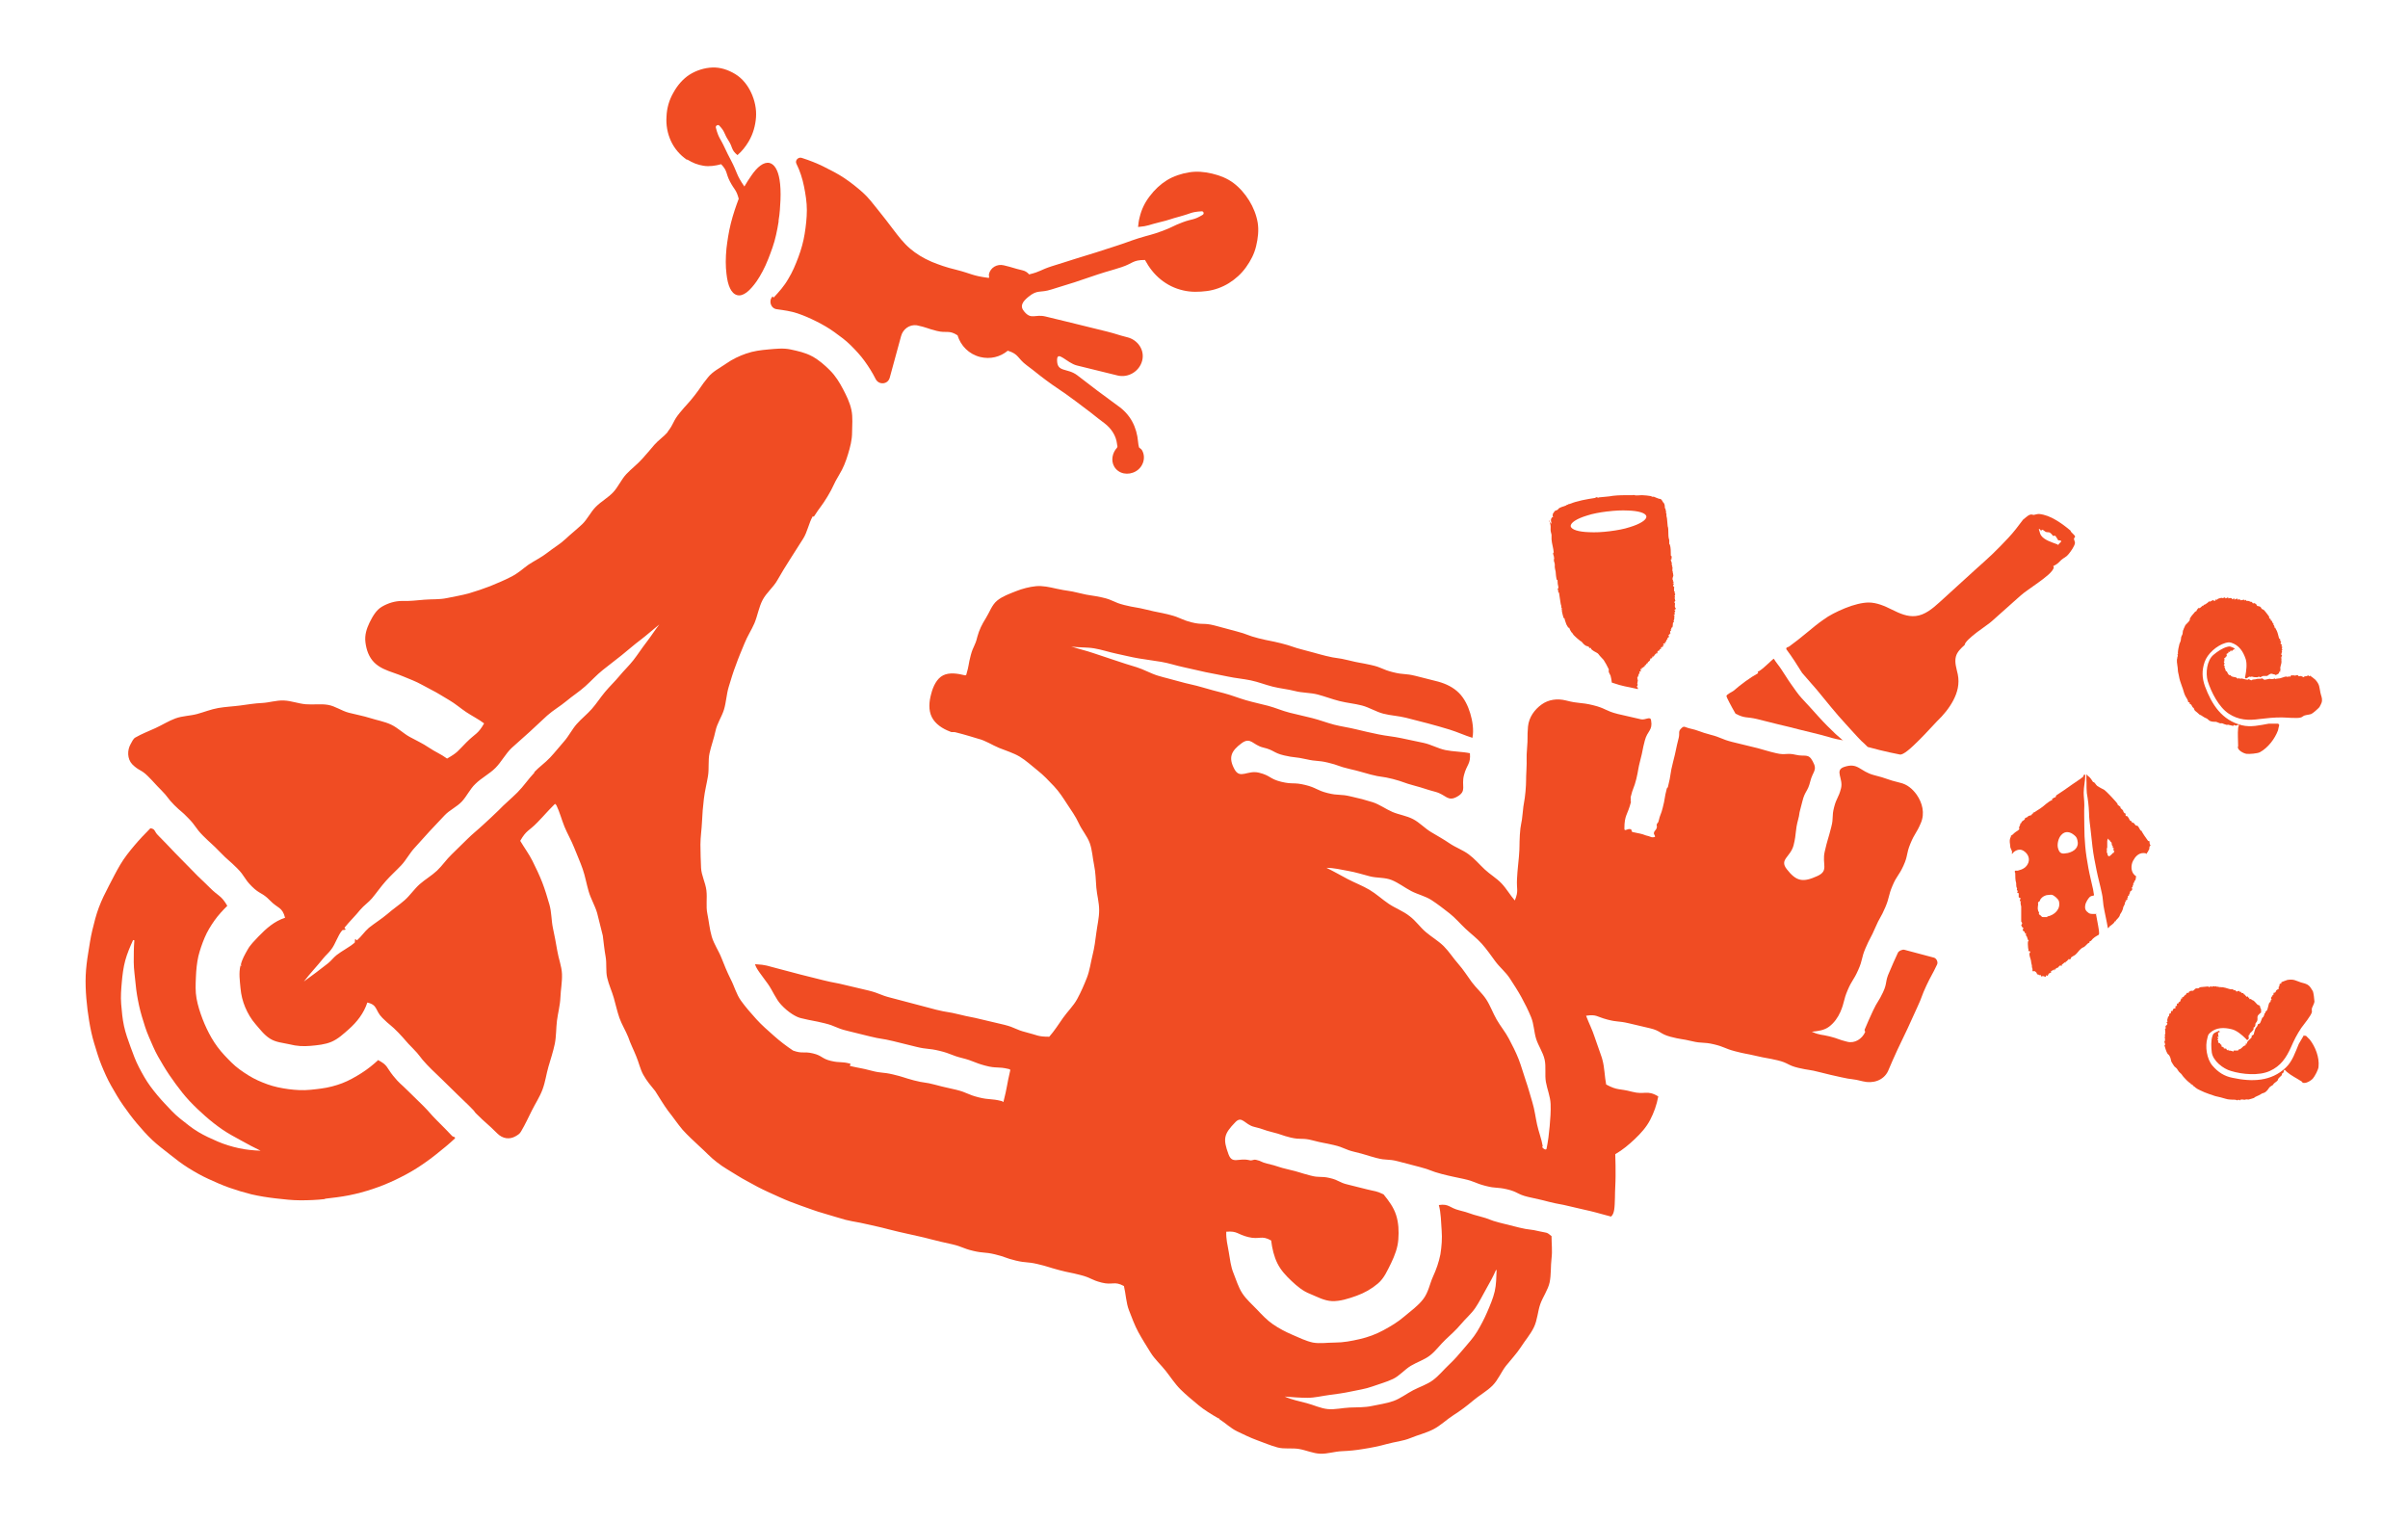<svg viewBox="0 0 76.7 48.45" xmlns="http://www.w3.org/2000/svg" data-name="Layer 1" id="Layer_1">
  <defs>
    <style>
      .cls-1 {
        fill: #f04c23;
      }
    </style>
  </defs>
  <g>
    <path d="M66.1,17.11c0-.08-.13-.13-.15-.21-.14-.12-.3-.24-.47-.34s-.34-.17-.53-.19c-.07,0-.11.02-.17.03-.04,0-.06-.03-.14,0-.02,0-.19.14-.2.15-.15.2-.3.4-.47.58s-.34.36-.52.53-.36.33-.55.5c-.19.17-.37.34-.56.51s-.37.34-.56.51c-.22.2-.47.41-.76.44-.26.03-.51-.08-.75-.2s-.49-.23-.75-.23c-.2,0-.48.07-.75.18s-.52.24-.68.36c-.19.13-.37.28-.55.43s-.37.3-.55.43c-.04.03-.11.02-.09.09.18.24.34.49.5.75.15.18.32.36.47.54s.3.37.46.56.31.37.47.54.32.36.49.53c.07.06.14.13.2.19.5.14,1.01.24,1.02.24.11.03.37-.21.63-.47.24-.24.47-.5.56-.59.2-.19.39-.42.52-.67s.2-.52.14-.82c-.04-.19-.11-.38-.06-.57.04-.15.16-.26.28-.37,0-.08.19-.25.4-.41.2-.15.41-.29.47-.35.15-.14.31-.27.46-.41s.31-.27.46-.41c.1-.09.34-.25.56-.41s.46-.34.49-.48c0,0-.02-.03-.02-.04,0,0,.13-.06.19-.13.11-.12.14-.11.24-.19.07-.06.19-.23.23-.32.06-.12.02-.13,0-.22,0-.03.03-.06.03-.07ZM65.56,17.36s-.03-.03-.05-.03c-.16-.06-.4-.13-.5-.28-.04-.06-.04-.13-.07-.19.03-.04.05.03.07.04.01,0,.04-.03.05-.03,0,0,.07.05.1.07.04.02.11,0,.14.03.04.02.09.1.1.1.02,0,.05-.02.07,0,.02.02.07.11.09.14,0,0,.11-.01.09.04,0,.02-.09.07-.09.12Z" class="cls-1"></path>
    <path d="M58.71,23.59c-.08-.07-.16-.14-.24-.21-.18-.17-.37-.36-.55-.56s-.36-.4-.53-.58c-.13-.14-.23-.3-.34-.45s-.2-.31-.31-.47c-.07-.11-.17-.22-.24-.34-.03,0-.41.4-.51.41-.01.01.02.05.01.05-.27.15-.55.36-.78.56-.05.04-.22.11-.23.17,0,.03.15.32.29.56.31.16.34.09.68.17s.34.09.68.17.34.08.69.17.35.08.69.17.34.11.69.17Z" class="cls-1"></path>
    <path d="M49.34,16.57s0,.03,0,.04c0,0,.03,0,.03.01,0,0,0,.02,0,.03.03.11.02.12.02.23,0,.05.02.1.03.15,0,.05,0,.1,0,.15.01.14.06.28.07.42,0,0-.02,0-.02.02,0,.04.02.08.03.12,0,.02-.02.04.01.03-.02.03-.02.11,0,.14.03.09,0,.12.02.2,0,.03.02.07.02.09,0,.03.02.25.04.27,0,0,.02,0,.02,0,0,.1.01.15.03.24,0,.03-.02.03-.02.03,0,.03,0,.02,0,.06,0,0,.02,0,.02,0,0,.02-.02.05-.01.05,0,.01.03.02.03.04.02.11.03.22.05.33,0,.03.03.04,0,.04.03.02.02.05.02.08,0,.02.05.06,0,.06.04.02.01.04.02.06,0,.03.05.22.06.23,0,0,.02,0,.02,0,.01.06.03.1.05.16.01.05.05.09.07.14,0,0,.03,0,.03,0,.02.05.04.1.07.14.01.02.03.02.03.03.04.06.04.07.1.12.04.04.09.08.14.12.03.03.05.03.05.03.05.06.08.1.15.14.02.01.08.02.09.03,0,0,0,.03.02.04.01,0,.04,0,.05,0,0,0,0,.02,0,.03.05.05.12.09.18.12.04.02.03.02.06.05.04.06.11.12.16.18.06.09.11.19.16.29.01.02,0,.05,0,.07,0,.04.04.09.06.14.02.07.03.14.04.22.41.14.42.11.84.21,0-.01-.03-.01-.02-.02,0,0,.03,0,.02-.01-.03,0,0,0-.02-.03,0,0-.03-.01-.03-.02,0-.01.04-.01.03-.05,0-.01-.02-.02.01-.03,0-.02-.02,0-.02-.01,0,0,.02-.1.02-.12,0-.02-.02-.02-.02-.03,0-.01.02.01,0-.05,0,0,.01,0,.02-.02,0-.02,0-.03,0-.03,0,0,.02,0,.02,0,0,0-.01-.07.03-.07,0-.02-.02,0-.02,0,0-.02.03-.02.03-.02,0,0-.02-.04-.01-.06.02,0,.03.03.04,0,.02-.03-.02-.04,0-.07,0-.02.03.01.04,0-.03-.04-.01-.02,0-.03,0,0,0-.01,0-.01,0,0,.02,0,.03,0,0,0,0-.02.02-.03.01,0,.03,0,.03,0,0-.02-.02-.03.02-.03-.03-.03.01-.01.03-.04.01-.01.01-.03.02-.04,0,0,.02,0,.02,0,.03-.03,0-.04.06-.07.01,0,0-.03.03-.02-.01-.03,0-.04.01-.05,0,0,0-.02,0-.02,0,0,.03,0,.04,0,0,0,0-.04.03-.03-.03-.05.01-.02.03-.03,0,0,.04-.06.05-.07,0,0,.02-.01.02-.02,0,0,0,.03,0,.02.02-.02,0-.03.03-.05,0,0,0,.03.02.02,0-.02,0-.07.02-.08,0,0,.02,0,.03,0,0,0,.03-.06.04-.06,0,0,.02,0,.03,0,0-.01,0-.01-.01-.02,0,0,.03,0,0-.03.01-.01.07-.02.07-.02,0,0,0-.05,0-.05.02,0,.02.01.03,0,0-.02-.03-.03-.02-.05.02-.02.05.02.06,0-.03-.05,0-.04.02-.05,0,0,.02-.07.03-.07.01-.03.05-.03.02-.07.03,0,.05-.01.05-.04,0-.03-.04-.03.01-.06.02-.01,0,0,.02-.03,0,0,.01,0,.02-.01,0,0-.02-.04-.01-.06,0-.02.03-.02.03-.03,0-.01-.02-.03-.02-.03,0,0,.03,0,.03-.02,0-.01-.02-.03,0-.04,0,0,.01,0,.02,0,.03-.03.02-.12.03-.16.05-.02.02-.02.02-.05,0-.03.02-.05.02-.08,0-.04,0-.02,0-.03,0,0,0-.02,0-.03,0,0,.01,0,.01-.01,0-.02-.03-.03-.03-.05.04.01.02,0,.04-.03,0-.03-.02,0-.02,0-.02-.01.02-.03.02-.03,0-.01-.01-.02-.02-.03.01,0,.03,0,.03-.01,0-.04-.03-.03-.03-.07,0-.01.02.03.03.02,0-.03,0-.04.02-.04,0-.02-.03-.04-.03-.06-.01-.04.01-.09,0-.13,0,0-.03,0-.02-.02,0,0,.03,0,.02-.02,0,0-.03,0-.02,0,0-.02.02,0,.04-.03,0-.02-.01,0-.02,0,0,0,.01-.03,0-.05,0-.03-.04-.04.01-.05-.02-.01-.01-.04-.01-.04,0,0-.01,0-.01,0,0-.03.02-.05.02-.06,0-.02-.02-.04-.02-.04,0,0,0,0,0-.01,0,0,0-.01,0-.02,0,0,.02,0,0-.03,0,0-.02.02-.02,0,.01-.03,0-.06,0-.08,0-.01.01-.03.01-.04,0-.02-.04-.04-.04-.06,0-.01.03-.05.03-.06,0-.01-.04-.01-.04-.03.05,0,.03,0,.02-.03,0-.02,0-.03-.02-.02.03-.05,0-.03,0-.04-.02-.06.02-.11.02-.14,0,0-.01-.06-.01-.07,0-.03-.03-.04,0-.07,0,0-.02,0-.02,0,0,0,0-.05,0-.06,0-.04.02-.07-.02-.09.04,0,0-.03,0-.05,0-.02,0-.04,0-.06,0-.03-.07-.13,0-.12-.02-.03,0-.06,0-.08,0,0-.03-.04-.04-.06,0,0,.02,0,.01-.01,0-.08,0-.22-.03-.31,0-.01-.02-.02-.02-.03,0-.01,0-.09,0-.12-.03-.08-.03-.18-.03-.27,0-.05,0-.12-.02-.17-.01-.08-.01-.14-.02-.22,0-.05-.02-.08-.02-.13,0,0,0-.05,0-.06,0-.01-.02,0-.02-.02,0,0,.01,0,.01-.01,0-.03-.01-.07-.02-.1,0,0,0-.02,0-.03,0,0-.02,0-.02,0,0-.06,0-.13-.04-.18,0-.01-.02,0-.02-.02-.02-.03-.04-.08-.08-.1-.02,0-.04,0-.06-.01-.04-.01-.12-.05-.15-.06-.02,0-.04,0-.06,0-.01,0-.02-.02-.03-.02-.03-.01-.24-.03-.29-.03-.07,0-.19.02-.24,0-.03,0,0-.02-.05,0-.03,0-.05,0-.08,0-.19,0-.37,0-.55.02-.15.03-.29.03-.44.05-.04,0-.02.03-.06,0-.04-.02-.06.02-.08.02-.26.04-.56.09-.8.19-.02,0-.06,0-.05.03-.04-.03-.05.02-.07.02-.06.02-.19.06-.24.1,0,0,0,.02-.02.03-.02.02-.08.03-.1.05,0,0-.05.08-.06.09,0,.01,0,.03,0,.04,0,.03-.02.03.02.06-.06,0-.04,0-.05.02,0,.01-.02.02-.02.03-.02.04,0,.11.01.15,0,.01-.02-.01-.02,0ZM51.2,16.29c.24-.03.46-.04.65-.03.34.01.58.08.59.19s-.2.24-.53.34c-.18.06-.4.1-.64.13-.24.03-.46.04-.65.03-.34-.01-.57-.08-.59-.19-.01-.11.19-.24.52-.34.18-.06.4-.1.64-.13Z" class="cls-1"></path>
    <path d="M21.89,5.08c.17.11.34.17.52.2s.38,0,.56-.05c.21.22.14.28.28.55s.2.25.28.55c-.09.24-.18.5-.25.78s-.11.55-.14.8c-.03.3-.03.58,0,.81.04.38.15.63.34.68s.4-.13.62-.44c.13-.19.26-.43.37-.71.09-.23.19-.49.25-.77.03-.14.06-.28.08-.42,0-.01,0-.02,0-.04.04-.23.05-.45.06-.65.01-.25,0-.47-.03-.65-.05-.3-.16-.49-.32-.53-.18-.04-.39.12-.59.42-.07.1-.14.21-.21.33-.27-.39-.21-.42-.43-.84-.1-.19-.1-.19-.19-.38-.15-.33-.2-.31-.29-.66-.01-.06.07-.1.11-.06.19.2.14.24.29.47s.08.3.29.47c.14-.12.26-.27.36-.44.14-.24.21-.5.23-.76.02-.27-.04-.54-.15-.78s-.28-.46-.51-.6-.48-.22-.73-.21-.51.09-.73.23c-.2.13-.38.33-.51.57-.14.24-.21.5-.22.76-.02.27.03.54.14.78s.29.45.51.6Z" class="cls-1"></path>
    <path d="M12.06,33.75c-.17.16-.36.31-.55.43s-.4.24-.61.32-.44.14-.67.17-.46.06-.69.05-.46-.04-.69-.09-.44-.13-.64-.22-.4-.22-.58-.35-.34-.3-.49-.46-.29-.35-.4-.54-.21-.4-.29-.61-.15-.43-.19-.65-.03-.45-.02-.68.03-.45.08-.67c.05-.2.12-.4.2-.59s.19-.37.31-.54.26-.32.41-.47c-.2-.34-.27-.29-.55-.57s-.29-.27-.56-.55-.28-.28-.55-.56-.27-.29-.55-.57c-.12-.12-.08-.2-.24-.22-.18.18-.35.36-.51.55s-.32.39-.45.61-.24.44-.36.67-.23.45-.32.69-.15.48-.21.73-.09.48-.13.72-.07.48-.08.72,0,.49.02.73.05.48.09.72.09.48.16.71.14.47.23.69.19.45.31.66.24.42.38.62.28.39.44.58.32.37.49.53.37.31.56.46.38.3.59.43.42.25.64.35.44.2.67.28.46.15.7.21c.26.06.52.1.78.13s.52.06.78.06.53-.01.78-.04c0,0,0,0,0,0,0,0,0-.01,0-.01.26-.03.52-.06.77-.11s.51-.12.75-.2.49-.18.72-.29.46-.23.68-.37.43-.29.63-.45.4-.32.59-.5c.02-.06-.05-.04-.09-.08-.23-.24-.23-.24-.47-.48s-.22-.25-.46-.49-.24-.23-.48-.47-.26-.22-.47-.48-.17-.34-.47-.49ZM4.28,29.95c-.02.24-.02.46-.02.69s.04.47.06.7.06.46.11.69.12.45.19.67.17.43.26.64.21.41.33.61.25.39.39.58.28.37.44.54.33.33.5.48.36.3.55.43.4.24.6.35.4.22.61.32c-.24-.01-.46-.03-.69-.08s-.46-.12-.67-.21-.43-.19-.63-.31-.38-.27-.57-.42-.34-.32-.5-.49-.31-.35-.45-.54-.25-.39-.36-.6-.19-.43-.27-.65-.16-.44-.21-.67-.07-.46-.09-.7,0-.47.02-.7.05-.47.11-.69.15-.43.25-.65Z" class="cls-1"></path>
    <path d="M24.61,9.44c-.14.14-.06.39.14.41.22.03.44.06.65.13s.41.16.61.26.39.21.57.34.36.26.52.42.31.32.44.5.25.37.35.57c.1.2.39.18.45-.04q.09-.33.18-.66c.09-.33.09-.33.18-.66.06-.23.27-.38.5-.35.33.07.32.1.64.18s.38-.04.66.14c.1.33.36.6.72.69.32.08.64,0,.88-.2.36.11.3.24.61.47s.3.24.61.47.32.22.63.44.31.23.62.46.3.24.61.47c.21.16.37.39.4.66,0,.06.03.06,0,.12-.15.16-.2.41-.09.6.14.24.45.29.69.15s.33-.45.19-.68c-.02-.03-.06-.05-.09-.08-.02-.09-.02-.09-.03-.18-.02-.23-.08-.45-.19-.65s-.27-.37-.46-.5q-.32-.24-.65-.48c-.32-.24-.32-.25-.64-.49s-.64-.08-.64-.48c0-.33.31.09.63.17s.32.08.65.16.32.08.65.16c.34.08.69-.13.78-.47s-.14-.67-.48-.75c-.32-.08-.32-.1-.64-.18s-.33-.08-.65-.16-.33-.08-.65-.16-.33-.08-.66-.16-.45.11-.67-.15c-.16-.18-.06-.32.12-.47.3-.25.37-.12.74-.24s.37-.11.74-.23.37-.13.74-.25.38-.11.75-.23.35-.23.75-.23c.13.24.29.45.5.62s.45.29.72.35c.25.06.51.05.75.02s.49-.12.7-.25.4-.3.55-.51.26-.42.32-.67.09-.51.05-.75-.14-.49-.27-.7-.3-.41-.5-.56-.43-.24-.68-.3-.5-.08-.74-.04-.49.12-.7.25-.39.3-.55.51-.26.42-.32.67c-.03.11-.04.21-.05.31.34-.03.34-.07.68-.15s.33-.1.67-.19.33-.14.68-.16c.06,0,.08.08.03.11-.29.18-.32.12-.64.24s-.31.15-.63.27c-.38.14-.39.12-.78.24-.34.11-.33.12-.67.23s-.34.11-.68.22-.34.1-.68.21c-.36.12-.36.11-.73.23s-.35.17-.72.26c-.05-.06-.12-.11-.21-.13-.3-.07-.3-.09-.6-.16-.21-.05-.42.07-.47.28-.01.06.03.13-.02.12-.53-.07-.52-.13-1.03-.26-.3-.07-.55-.16-.77-.25-.28-.12-.5-.26-.69-.42-.21-.18-.37-.39-.53-.6s-.31-.41-.49-.63c-.16-.2-.31-.4-.49-.56s-.38-.32-.59-.46-.43-.25-.65-.36-.45-.2-.7-.28c-.11-.04-.23.08-.17.19.11.22.19.47.24.72s.09.5.09.75-.03.51-.07.76-.11.5-.2.74-.19.48-.32.69c-.13.23-.3.42-.47.6Z" class="cls-1"></path>
    <path d="M59.41,32.87c-.1.22-.33.37-.57.31-.29-.07-.28-.1-.56-.17s-.3-.03-.57-.15c.19-.02.39-.04.55-.16s.28-.29.36-.47c.14-.33.09-.36.23-.69s.19-.31.34-.65.09-.36.23-.69.17-.32.31-.65.18-.32.32-.65.09-.36.23-.69.2-.31.35-.64.08-.36.22-.7.19-.32.33-.65c.14-.32.05-.65-.13-.91-.13-.18-.3-.33-.53-.38-.42-.1-.41-.14-.82-.24-.47-.12-.51-.42-.97-.26-.3.11-.01.37-.09.68s-.14.29-.22.6-.01.32-.09.63c-.1.4-.12.39-.21.79s.14.6-.23.77c-.46.21-.67.18-.98-.22-.24-.31.12-.38.22-.76.1-.41.04-.43.15-.84.04-.14.02-.15.06-.29q.03-.13.07-.27c.08-.33.17-.3.25-.63s.24-.35.08-.64c-.14-.27-.25-.14-.54-.21s-.32.02-.62-.05-.29-.08-.59-.16c-.41-.1-.41-.1-.82-.2-.35-.09-.34-.14-.69-.23s-.34-.13-.7-.21c-.11-.03-.14-.08-.22,0-.12.11-.05.15-.09.31-.1.39-.08.39-.18.77s-.06.39-.16.78c0,.04-.03.03-.04.07-.08.3-.05.31-.13.61-.05.21-.08.2-.13.42-.01.06-.04.05-.06.11-.01.05.02.05,0,.1-.02.09-.07.08-.09.17-.01.05.07.11.02.13-.09.02-.1,0-.19-.03-.14-.03-.13-.05-.27-.08-.12-.03-.12-.02-.24-.05-.04-.01-.02-.08-.06-.09-.11-.03-.2.09-.2-.02,0-.44.1-.42.21-.85,0-.02-.02-.02-.01-.04.01-.04,0-.05,0-.09,0-.01,0-.01,0-.02.07-.3.11-.29.18-.58s.05-.31.13-.61.06-.31.14-.61c.08-.32.26-.32.2-.65-.02-.14-.18,0-.32-.03-.37-.09-.37-.08-.74-.17-.4-.1-.38-.18-.79-.28s-.44-.04-.86-.15c-.28-.07-.56-.03-.78.13s-.4.4-.43.7c-.03.35,0,.35-.03.69s0,.35-.02.69,0,.35-.03.69-.06.34-.09.69-.07.34-.09.69,0,.35-.03.7-.04.35-.06.7.06.37-.07.69c-.15-.17-.26-.37-.42-.54s-.37-.29-.54-.45-.32-.34-.51-.48-.42-.22-.61-.35-.39-.24-.59-.36-.36-.3-.57-.41-.45-.14-.66-.23-.41-.24-.63-.31-.45-.13-.68-.18c-.37-.09-.39-.02-.75-.11s-.35-.17-.72-.26-.39-.01-.76-.1-.34-.2-.71-.29-.6.22-.78-.11c-.2-.37-.11-.58.23-.83.29-.21.35.06.69.14s.32.17.66.25.35.04.7.12.36.03.7.11.33.12.68.2.34.09.68.18.35.05.7.14.34.12.68.21.34.11.68.2.39.33.7.15.12-.33.21-.68.22-.35.19-.7c-.24-.05-.54-.05-.78-.1s-.46-.18-.7-.23-.48-.1-.71-.15-.48-.07-.72-.12-.47-.1-.71-.16-.48-.09-.71-.15-.46-.15-.7-.21-.47-.11-.71-.17-.46-.16-.69-.22-.47-.11-.71-.18-.46-.16-.69-.22-.47-.12-.7-.19-.47-.11-.71-.18-.47-.12-.7-.19-.45-.2-.68-.27-.46-.14-.69-.22-.46-.15-.69-.23-.47-.13-.7-.21c.24.04.49.02.73.06s.47.12.71.17.47.11.71.15.48.07.72.11.47.12.71.17.47.11.71.16.48.09.71.14.48.07.72.12.46.14.7.2.48.08.71.14.49.05.72.11.46.15.7.21.48.08.71.14.45.2.68.26.48.07.72.13.47.12.7.18.47.13.7.2.49.19.72.26c.05-.25,0-.55-.07-.78s-.18-.47-.36-.65-.41-.29-.66-.36q-.35-.09-.71-.18c-.36-.09-.37-.03-.73-.12s-.34-.15-.7-.23-.36-.06-.72-.15-.36-.05-.72-.14-.35-.1-.71-.19-.35-.12-.71-.21-.36-.07-.72-.16-.35-.13-.7-.22-.36-.1-.71-.19-.38-.01-.73-.1-.34-.15-.7-.24-.36-.07-.72-.16-.36-.06-.72-.15-.34-.16-.7-.24-.37-.05-.73-.14-.37-.06-.73-.14c-.22-.05-.44-.1-.65-.08s-.44.08-.64.16-.43.16-.6.3-.24.37-.36.56-.21.37-.27.59c-.07.3-.13.29-.21.59s-.05.31-.14.61c0,.02-.02.03-.04.03-.24-.06-.5-.1-.7,0s-.32.35-.38.59c-.07.25-.09.52.02.74s.34.37.58.46c.04.03.1.01.16.02.29.07.64.18.74.21.24.06.44.2.66.29s.46.16.66.28.38.29.57.44.35.32.52.5.29.37.42.57.27.39.37.61.27.41.35.63.09.47.14.71.05.47.07.71.09.47.09.72-.06.48-.09.72-.06.47-.12.71c-.06.24-.09.49-.18.72s-.19.46-.31.68-.31.4-.45.6-.28.42-.44.6c-.37,0-.37-.05-.73-.14s-.34-.15-.7-.24-.36-.08-.72-.17-.36-.07-.72-.16-.37-.06-.73-.15-.36-.1-.72-.19-.36-.1-.72-.19-.35-.14-.71-.23-.36-.08-.72-.17-.37-.07-.73-.16-.36-.09-.72-.18-.36-.1-.72-.19-.36-.12-.73-.14c.03.14.21.35.41.63.15.21.25.48.42.66.23.25.49.4.64.43.37.09.37.07.74.16s.35.15.72.24.37.09.73.18.37.06.74.15.37.09.73.18.38.04.75.13.36.14.72.23.36.14.73.24.39.02.76.11c0,0,0,0,0,0,.01,0,.04.02.04.03-.12.51-.09.51-.22,1.02,0,0-.05-.03-.05-.03-.36-.09-.38-.03-.74-.12s-.35-.15-.71-.24c-.33-.08-.34-.07-.67-.16s-.34-.05-.68-.14-.33-.11-.67-.19-.35-.03-.69-.12-.34-.07-.68-.15c0,0,.02-.07.02-.07-.3-.08-.32-.02-.62-.09s-.28-.17-.58-.24-.33.02-.63-.09c-.21-.14-.42-.3-.61-.47s-.39-.34-.56-.53-.34-.38-.49-.59-.21-.46-.33-.69c-.11-.22-.2-.44-.29-.67s-.24-.44-.31-.68-.09-.49-.14-.73,0-.49-.03-.74-.16-.48-.17-.72-.02-.49-.02-.74c0-.24.04-.49.05-.73s.03-.48.06-.73.09-.48.13-.72,0-.5.05-.73.14-.47.19-.71.2-.45.27-.68.08-.49.15-.72.14-.47.23-.7c.08-.23.18-.46.27-.68.09-.23.23-.44.32-.65.1-.24.14-.51.26-.74s.34-.4.47-.63.26-.44.4-.66.28-.44.42-.66.18-.5.31-.72c0,0,.03.02.03.02.21-.33.24-.32.44-.65s.17-.36.37-.69c.13-.21.21-.42.28-.65s.13-.46.13-.69.03-.48-.02-.72-.16-.46-.27-.67-.24-.42-.41-.59-.35-.33-.57-.45-.46-.17-.69-.22-.48-.02-.71,0-.47.05-.7.13-.44.18-.64.32-.43.25-.58.44c-.23.28-.21.3-.43.58s-.24.27-.47.55-.17.33-.39.61c0,0,.01,0,.01,0-.13.15-.3.26-.43.41s-.25.3-.38.44c-.16.18-.35.32-.51.49s-.26.41-.42.58-.38.29-.55.46-.27.4-.44.56-.36.31-.53.47-.38.28-.57.43-.4.25-.6.38c-.16.11-.33.28-.58.4-.19.1-.41.19-.65.29-.21.08-.44.16-.68.23-.22.06-.46.1-.7.15s-.47.03-.71.05-.47.05-.71.04c-.23,0-.45.07-.64.18s-.3.31-.4.51c-.09.19-.16.39-.13.63s.11.47.28.64.39.25.62.33c.21.07.41.16.61.24s.39.2.59.3.38.22.57.33.36.26.54.38.4.23.57.36c-.2.35-.27.31-.56.6s-.27.32-.62.52c-.19-.14-.39-.22-.58-.35s-.41-.23-.61-.34-.38-.29-.59-.39-.45-.14-.67-.21-.45-.11-.68-.17-.43-.21-.66-.25-.47,0-.71-.02-.46-.11-.7-.12-.47.07-.7.08-.46.05-.69.08-.47.04-.7.08-.45.13-.67.19-.47.06-.69.14-.42.21-.64.31-.43.18-.64.3c-.07.04-.11.14-.15.21-.11.19-.11.47.05.64.22.22.28.16.5.38s.21.23.43.45.19.25.41.47.23.19.44.41c.26.26.22.31.48.57s.28.25.54.52.28.25.54.51.21.32.47.58.33.19.58.45.39.2.48.55c-.34.11-.6.34-.85.6-.12.13-.25.25-.34.41s-.18.31-.22.49c0,0,.03.01.03.02,0,0-.04,0-.04,0-.06.24-.02.49,0,.72.02.22.07.42.15.61s.19.38.33.54.27.34.46.46.4.13.62.18c.23.06.45.07.67.05s.46-.04.67-.13.38-.25.55-.4c.26-.23.48-.51.59-.85.34.08.24.25.48.49s.27.22.51.47.22.26.46.5.21.27.45.52.25.24.49.48.25.24.49.48.25.23.49.48c.05.05.04.06.09.11.33.33.35.31.68.64.17.17.39.2.58.09.07-.04.14-.08.18-.16.13-.22.23-.44.34-.66s.25-.43.34-.67.12-.49.19-.73.15-.48.2-.72.04-.5.07-.74.1-.49.11-.74.06-.5.05-.75-.11-.49-.15-.74-.09-.49-.14-.73-.04-.5-.11-.74-.14-.48-.23-.71-.2-.46-.31-.68-.26-.42-.39-.64c.2-.35.27-.3.55-.59s.27-.3.56-.59c0,0,.03.04.04.04.11.23.17.47.26.69s.22.44.31.67.19.45.27.68.12.47.19.71.2.45.27.69c.06.23.12.47.18.72.03.23.05.45.09.67s0,.46.05.67c.05.22.15.43.21.64s.11.44.18.64.2.41.28.61c.07.21.17.4.25.6.09.21.13.42.23.6.11.2.25.36.38.52.14.22.27.44.41.63.16.2.3.41.46.6.17.19.36.36.54.53.19.17.36.36.56.51.2.16.43.28.63.41.22.14.45.25.66.37.23.12.46.22.68.32.24.11.47.2.7.28.26.09.49.18.71.24.28.08.52.16.71.21.34.08.34.06.68.14s.34.07.68.16.34.08.68.16.34.07.68.16.34.08.68.16.33.13.67.21.35.03.69.11.33.12.67.2.35.03.69.11.34.1.68.19.34.07.69.16.32.15.67.24.4-.06.71.11c.06.25.07.54.16.77s.18.48.3.7.26.44.39.65.33.39.48.58.29.41.47.59.38.34.57.5.41.29.63.42c.01,0,.03,0,.04.02,0,0,0,0,0,.01.19.12.36.29.57.39s.41.2.63.28.43.17.65.23.46.01.69.05.44.14.67.15.45-.07.69-.08.45-.03.68-.07c.26-.04.51-.09.76-.16s.51-.09.75-.19.5-.16.73-.28.42-.31.64-.45.42-.29.62-.46.44-.3.62-.48.28-.44.43-.63c.16-.2.34-.39.47-.59.14-.22.31-.41.42-.64s.12-.5.2-.73.25-.46.3-.7.03-.51.06-.76,0-.46,0-.71c-.16-.14-.16-.1-.37-.15-.32-.08-.33-.04-.65-.12s-.32-.08-.64-.16-.31-.12-.63-.2-.31-.11-.64-.19-.33-.22-.66-.17c.07.25.07.55.09.81s0,.5-.04.76c-.05.25-.13.48-.24.72-.1.22-.14.49-.31.71s-.39.37-.6.55-.43.31-.67.44-.49.22-.75.28-.52.11-.79.11c-.24,0-.48.04-.7,0-.23-.05-.45-.16-.66-.25s-.42-.2-.61-.33-.35-.3-.51-.47-.34-.32-.47-.52-.19-.42-.28-.64-.11-.44-.15-.67-.09-.42-.08-.65c.36-.03.34.08.7.17s.42-.07.73.11c.03.25.09.51.2.73s.27.39.45.56.36.32.59.41c.22.09.45.22.7.23s.53-.08.78-.17.48-.22.68-.39.3-.41.42-.65c.12-.25.21-.49.23-.75.02-.27.01-.53-.07-.78s-.23-.45-.4-.66c-.25-.12-.26-.09-.53-.16-.3-.07-.3-.08-.6-.15s-.28-.14-.58-.21-.32,0-.62-.08c-.35-.09-.34-.11-.69-.19s-.34-.11-.69-.19c-.18-.04-.17-.08-.35-.12-.1-.02-.12.04-.22.01-.34-.08-.54.14-.66-.19-.18-.49-.15-.64.22-1.02.21-.22.3.08.6.15s.29.1.58.17.29.1.58.17c.34.08.36,0,.7.09s.34.07.68.15.33.14.67.22.34.1.68.19.36.02.7.11.34.09.69.18.34.13.69.22.35.08.71.16.34.13.69.22.35.03.69.11.32.16.66.24.34.07.68.16c.32.08.33.06.65.14s.32.07.65.15.32.09.64.17c0,0,.02.01.02.01.12-.09.12-.3.13-.61,0-.23.02-.46.02-.69s0-.46-.01-.69c.24-.14.44-.31.62-.48.2-.19.37-.38.49-.61s.21-.48.26-.75c-.36-.22-.43-.04-.84-.15s-.45-.03-.82-.23c-.05-.25-.05-.54-.12-.79,0-.03-.11-.32-.25-.73-.07-.22-.17-.41-.27-.67.34-.05.33.03.67.12s.35.04.69.12.34.08.68.16.31.18.65.27.35.06.68.14.36.02.7.1.33.13.67.22.34.07.68.15.34.06.68.14.32.16.66.24.35.05.69.14.34.08.68.16.35.04.69.13c.32.08.66-.03.8-.33.15-.34.14-.34.3-.68s.16-.33.32-.67.15-.34.31-.68.13-.35.29-.69.18-.33.34-.67c.04-.08-.02-.2-.1-.22-.47-.12-.47-.13-.94-.25-.06-.02-.19.04-.21.1q-.14.3-.27.61c-.14.3-.06.34-.2.64s-.18.29-.32.59-.14.31-.27.61ZM17.02,24.61c-.19.2-.34.43-.54.63s-.41.37-.6.57c-.16.16-.33.31-.49.46s-.34.29-.5.45c-.17.16-.33.33-.5.49s-.3.36-.47.52-.38.28-.55.43-.31.36-.48.51-.37.28-.55.44c-.19.16-.4.29-.59.44-.14.12-.24.28-.38.4,0,0-.05-.04-.05-.04-.03.02,0,.1-.03.12-.18.15-.39.25-.57.39-.1.08-.17.18-.27.26-.25.2-.51.39-.77.58.19-.25.42-.49.62-.74.08-.1.18-.18.25-.28.14-.18.2-.43.35-.61.02-.02.09,0,.11-.03,0,0-.04-.05-.04-.05.16-.2.35-.38.51-.58.11-.13.26-.23.37-.36.15-.18.28-.37.44-.55s.33-.33.49-.5.27-.39.43-.56.31-.35.47-.52.32-.34.48-.51c.16-.17.39-.27.55-.44s.26-.4.43-.56c.19-.19.45-.32.64-.51s.32-.45.52-.64c.19-.17.38-.34.57-.51s.37-.35.56-.52.42-.3.61-.46.41-.3.6-.47.36-.36.56-.52.4-.31.6-.47.39-.33.59-.48.41-.34.61-.5c-.14.18-.28.4-.42.58s-.26.37-.4.55-.31.34-.45.51-.31.33-.46.51-.27.37-.42.54-.33.31-.48.48-.25.38-.4.55-.29.35-.45.52-.35.3-.5.46ZM47.67,40.45c-.01.24-.01.46-.06.68s-.15.45-.24.66-.2.42-.32.62-.28.37-.43.55-.3.35-.47.51-.32.35-.51.49-.42.21-.63.32-.4.26-.62.34-.46.11-.69.16-.46.04-.7.05-.47.07-.7.05-.45-.13-.68-.19-.48-.11-.7-.21c.24.02.5.04.73.04s.46-.06.69-.09.46-.06.69-.11.46-.08.68-.16.45-.14.66-.24.37-.3.57-.42.43-.19.61-.33.32-.34.49-.5.34-.31.49-.49.33-.33.46-.52.23-.4.35-.61.22-.39.31-.6ZM49.14,36.51c-.04-.24-.13-.46-.18-.69s-.08-.48-.15-.71-.13-.46-.21-.69-.14-.46-.23-.69-.2-.44-.31-.65-.27-.4-.39-.61-.2-.44-.33-.64-.32-.36-.46-.55-.27-.4-.43-.58-.29-.39-.46-.56-.38-.29-.57-.45-.32-.36-.52-.51c-.2-.16-.45-.25-.66-.39s-.4-.32-.62-.45-.46-.22-.69-.34-.45-.25-.68-.36c.24,0,.47.06.7.1s.45.11.68.17.48.03.7.12.41.24.62.35.45.16.65.29.39.28.57.42.34.33.51.49.36.3.52.48.29.37.43.56.33.34.46.54.26.4.37.6.22.42.31.64.09.47.16.69.22.43.27.66,0,.48.04.71.14.46.15.7-.01.48-.03.71-.05.48-.1.72c-.02.05-.11,0-.14-.06Z" class="cls-1"></path>
    <path d="M66.79,29.11s-.08,0-.11,0c-.04,0-.11,0-.15-.03-.1-.07-.13-.13-.11-.25.01-.08.1-.24.17-.28.03-.02.11-.02.11-.04,0-.01-.03-.16-.03-.18-.05-.23-.11-.46-.15-.68s-.08-.46-.1-.69c-.02-.21-.03-.43-.03-.65s-.01-.44,0-.66c0-.17-.02-.26-.02-.41,0-.18.05-.37.05-.54,0-.01,0-.03-.02-.03,0,0-.04.02-.04.03,0,0,.01.02,0,.03,0,0-.08.07-.1.08-.18.12-.35.24-.52.36-.08.05-.16.11-.24.16-.02.02-.01.05-.03.06-.03.02-.03,0-.08.04-.02.02-.04,0-.02.05-.14.05-.26.19-.37.26-.07.04-.13.09-.2.13-.04.02-.06,0-.03.04-.06-.01-.05.04-.06.05-.02.01-.09.02-.12.04,0,0,.01.02,0,.02-.02,0-.07.03-.09.04-.01,0,0,.03-.01.04-.02.02-.09.06-.1.08,0,0,0,.02,0,.02-.01.02-.03.02-.04.03,0,0,0,.01,0,.02,0,.04-.04.07-.04.12,0,.01.01.02.01.03,0,.03-.09.08-.12.1-.04.03-.05.04-.09.08-.02.01-.05.03-.06.04,0,.01,0,.03,0,.04,0,0-.02.02-.02.03-.03.08-.01.18,0,.25,0,.03,0,.05.02.09.01.02.03.06.04.1,0,.02-.02.05,0,.07.07-.11.23-.18.35-.11.14.08.22.23.17.38-.06.16-.18.22-.34.26-.02,0-.07,0-.08,0-.03.02-.01.06,0,.08,0,.11,0,.22.03.32,0,.03,0,.09.01.13,0,.01.02.02.02.03,0,.02-.02.04,0,.07.02.02.04,0,0,.06,0,.02.04.02.05.03,0,0,0,.04,0,.05,0,0,0,.02,0,.03,0,.01,0,.03,0,.04,0,.02.07.04.07.05,0,0-.02,0-.02.02-.02.05-.03.06.03.07-.03.02-.02.03-.02.05,0,.05.01.06.02.11,0,.06,0,.12,0,.19,0,.07,0,.14,0,.21,0,.02,0,.08,0,.08,0,.01.03.03.03.06,0,.02-.03.05-.03.06,0,0,.03.05.03.06,0,0,.02,0,.04.03,0,0-.02.04-.02.06,0,.04.05.04.06.06,0,0,0,.03,0,.04,0,0,.03,0,.04,0,0,0,0,.06,0,.07,0,.01.02.02.03.04.01.02.02.07.03.09,0,.02.03.03.03.03,0,0-.01.02-.02.03-.02.06,0,.14,0,.21,0,.04.03.05,0,.1.03,0,.07,0,.07.04,0,0-.01,0-.02.02-.03.06.03.18.04.24,0,.04.02.12.03.16,0,.06,0,.05.02.11,0,.02,0,.06,0,.07,0,.01.05,0,.07,0,0,0,.05.04.05.04,0,0,.03.07.05.07,0,0,.01,0,.02,0,.01,0,.02.02.03.02.02,0,.03-.02.05.01,0,0,0,.01,0,.02,0,.03.03,0,.03,0,.01,0,.02,0,.03,0,.01,0,.03,0,.04,0,0,0,.01.02.02.02,0,0,0,0,.03,0,0,0,0-.04.03-.05.04.06.04-.02.07-.05.02-.01.05-.04.07-.02.02-.01-.03-.03.01-.04,0,0-.02,0-.01-.02.03-.01.07-.03.09-.05.02,0-.02.04,0,.04.01,0,0-.07.04-.03.01,0,0-.03,0-.04.01,0,0,.01.02.02.02,0,0-.01,0-.02,0,0,.02-.01.02-.02,0,0,.01,0,.02,0,.06-.02.04-.03.07-.06.02-.02.06-.03.07,0,.02-.01,0-.03.02-.05.02-.02.05-.03.08-.07,0,0,.02.02.04,0,0-.01-.01,0-.01-.01.01-.02.02,0,.03-.02.02-.01.06-.05.06-.08.02,0,0,.04.02.03.01-.03.04-.02.06-.03.02-.01,0-.03,0-.04.05-.04.1-.06.13-.08.04-.03.11-.11.14-.15.02-.02.08-.08.11-.09.05-.02.03-.01.08-.05.03-.03.06-.06.08-.08.01-.01.06-.02.06-.05,0-.01-.02-.02.03-.03,0,0,.01,0,.01,0,0,0,.05-.06.06-.07.04-.04.09-.07.14-.1.02-.01.04-.02.05-.03.03-.03-.01-.24-.02-.29-.02-.13-.05-.25-.07-.38ZM65.21,29.21s-.07,0-.1,0c0,0-.02,0-.02,0-.07,0-.05-.02-.09-.05-.02-.02-.05-.03-.06-.05,0,0,.01-.02.01-.03,0-.02-.02-.05-.03-.07-.03-.1,0-.14,0-.23,0-.02-.02-.03.01-.04-.02-.03.01-.01.03-.03.02-.02.02-.06.05-.09.05-.06.11-.09.18-.11.03,0,.14-.02.17-.01.07.02.2.13.22.2.07.25-.14.45-.37.49ZM65.85,27.17c-.15.03-.24.03-.29-.13-.05-.13,0-.34.09-.44.13-.15.29-.11.42,0,.06.05.08.08.1.16.06.23-.1.36-.31.41Z" class="cls-1"></path>
    <path d="M68.48,26.95s-.02-.01.03-.03c-.06-.02-.03-.1-.05-.13-.01-.02-.02,0-.03,0-.01,0-.04-.06-.06-.08-.05-.07-.1-.14-.14-.21,0-.01-.02-.04-.03-.05,0,0-.02.01-.02,0-.02-.03-.07-.14-.1-.15-.01,0-.03,0-.05-.01-.03-.02-.07-.12-.12-.08,0-.07-.05-.06-.07-.08,0,0-.04-.1-.09-.14,0,0-.03,0-.04,0-.01-.02,0-.06-.01-.08,0-.01-.02,0-.03-.01-.05-.05-.03-.06-.05-.09-.02-.03-.06-.05-.08-.08,0,0,.01-.02,0-.03-.03-.03-.07-.05-.09-.07,0,0,0-.01,0-.02,0-.03-.36-.41-.42-.45-.07-.04-.16-.08-.23-.13-.04-.03-.07-.1-.11-.12,0,0-.01,0-.02,0-.03-.04-.06-.1-.1-.14-.02-.03-.06-.05-.08-.07,0,0-.01-.04-.03-.03-.01.09,0,.18,0,.27,0,.11,0,.21.01.32.04.23.06.39.07.63,0,.17.03.36.05.54s.04.36.06.54c.03.26.08.5.13.75s.12.49.17.74c.03.12.03.25.05.38.04.24.1.48.14.72.03,0,.04-.04.05-.05.05-.04.13-.09.16-.14,0,0,0-.02,0-.02,0,0,.03,0,.04-.01,0,0,0-.02.01-.03.03-.03.09-.09.11-.13.02-.04,0-.03.04-.09.04-.05.08-.16.08-.2,0,0,.04-.07.05-.1,0-.02,0-.04,0-.06,0,0,0,0,.02,0,.01,0,.02,0,.02,0-.02-.02-.03-.03,0-.03,0-.02-.03-.01-.02-.02.04,0,.09-.05.05-.08.07-.01-.02-.08.07-.07-.03-.02,0-.04.01-.06.01-.03.02-.08.03-.09,0-.01.03,0,.04-.02.04-.06,0-.06,0-.09,0,0,.03-.02.03-.03,0-.04,0-.03.02-.06,0,0,0-.05,0-.05.02-.03.06-.02.02-.06.03,0,.06-.06.06-.09,0-.02,0-.03,0-.04,0-.01.02-.02.02-.02,0,0-.05-.04-.06-.05-.12-.11-.12-.31-.05-.45.07-.13.17-.25.33-.25.04,0,.08,0,.11.03,0-.06.01-.04.04-.07,0,0,0-.01,0-.02,0,0,.04-.06.04-.07,0,0,0-.06.01-.08ZM67.31,27.16s-.11.12-.13.11c-.05,0-.05-.06-.06-.1,0-.01-.02-.03-.02-.04,0-.01.04-.05-.01-.07,0-.01.03,0,.03-.02,0-.01-.02,0-.03,0,.01-.01.03-.03.03-.04,0-.03,0-.12,0-.15,0-.04,0-.01,0-.06,0-.03.02-.06.02-.08,0,0,.03.02.03.02,0,0-.02.03,0,.03,0,0,.02-.03.03,0,0,.01-.03,0-.02.01.01.01.02,0,.03,0,0,.04.04.05.05.07,0,0,0,.06.02.1,0,.01.03.02.03.02,0,0-.03.04-.02.04,0,0,.03,0,.04.02,0,.01-.02.03-.01.06,0,.02.03.03.03.03,0,0-.03.05-.03.06Z" class="cls-1"></path>
  </g>
  <g>
    <path d="M68.96,33.24s-.02-.05-.02-.06.02-.03.02-.04c0-.04,0-.09-.01-.13,0,0,.03,0,.02-.01-.04-.03-.01-.05,0-.07,0-.05,0-.12-.01-.16,0,0,.02,0,.02-.01,0-.03,0-.03,0-.06,0,0-.01-.02,0-.03,0,0,.02,0,.03-.02.06-.06,0-.05,0-.09.05-.01.02-.04.02-.07,0-.02.03-.1.03-.11,0,0,.02,0,.03-.03s0-.06.02-.07.03,0,.03,0c.02-.02-.02-.1.07-.08-.02-.02.02-.07.03-.08.02,0,.04,0,.05,0,0,0,0-.06.01-.08h.04s0-.08,0-.08c.06.03.03-.01.06-.04.01-.01.04-.01.04-.02,0,0,.04-.1.04-.1.01-.01.06.02.02-.04.06.01.05-.02.08-.05.02-.02.05-.03.06-.05,0,0,0-.03.01-.03.02-.02.08.02.08-.06.03.02.02,0,.03,0,.04-.03.09,0,.1-.02.02,0,.05-.06.09-.07.02,0,.04,0,.06,0,.03,0,.05-.04.09-.04.05,0,.17-.02.22-.02.03,0,.04.02.05.02.02,0,.06-.06.08,0,.03-.05.07-.02.11-.02.02,0,.03-.01.04-.01,0,0,0,.02,0,.02,0,0,.08-.02.1.03v-.03c.06.03.09,0,.13.02.07.01.16.05.23.06.02,0,.04-.01.06,0s.02.03.04.03c.01,0,.03-.01.04,0,.01,0,.02.04.04.04.03,0,.05-.02.08-.02.01,0,.01.03.02.03.01.01.03-.01.04,0,0,0,0,.03.03.04.01,0,.03,0,.04,0,.02,0,0,.05.04.04l.07.08s.03-.02.04-.01c.01.01,0,.05.06.04,0,.03-.04,0-.02.04h.02s.03,0,.04,0c.03.02,0,.02.06.04.04.01.12.12.16.15,0,0,.02,0,.03,0,.01,0,.02.05.06.05,0,.02-.03,0-.03.02.01.02.04.04.04.08,0,0,0,.08,0,.09,0,.01-.03.01-.03.02-.02.02-.04.04-.06.06-.05.06-.01.12-.03.17,0,.03-.06.09-.06.1,0,.03,0,.07-.02.1-.01.02-.04.02-.04.03,0,.01,0,.03,0,.05,0,.02-.07.09-.08.1-.04.04-.03,0-.05.08,0,.01-.02,0-.03.02,0,.04.03.12-.03.14-.04.01-.04-.03-.07-.05-.11-.11-.29-.26-.44-.29-.24-.06-.49-.06-.68.11-.07.06-.07.09-.09.17-.08.27-.02.67.16.88s.38.34.65.39c.61.13,1.22.12,1.69-.33.21-.2.3-.49.41-.75l.17-.29v.03s.04,0,.06,0c0,0,.11.11.12.12.18.23.31.57.28.86,0,.09-.12.31-.18.38s-.24.18-.33.13c-.01,0-.01-.03-.02-.03-.15-.1-.34-.19-.48-.31-.02-.02-.05-.05-.07-.07-.04.02-.02.06-.04.09-.01.02-.04.03-.05.04,0,.01.01.03,0,.04-.01.02-.11.1-.12.13,0,0,.01.02-.03.06-.04.03-.05.04-.09.07-.03.02-.03.05-.05.06-.01,0-.11.07-.11.08-.04.06-.06.09-.12.14-.05.04-.1.03-.15.07-.07.05-.17.07-.22.12,0,0-.15.05-.17.05-.04,0-.07-.01-.09,0-.05,0,0,.02-.09,0-.03,0-.09-.01-.09.03-.03-.02-.07-.04-.08,0-.06-.04-.17-.02-.24-.03-.09,0-.21-.05-.3-.07-.11-.02-.22-.05-.35-.1-.05-.02-.11-.04-.16-.06-.08-.04-.22-.09-.29-.15-.02-.02,0-.01-.05-.04-.02,0-.04-.08-.1-.06.02-.04,0-.02-.02-.04-.07-.05-.16-.14-.21-.2-.06-.07-.04-.07-.11-.13-.05-.04-.07-.09-.1-.13s-.08-.06-.1-.1c-.01-.02-.08-.12-.08-.13-.02-.07-.02-.13-.07-.2-.01-.02-.04-.03-.05-.05-.05-.08-.07-.18-.1-.27,0,0,.02,0,.02,0Z" class="cls-1"></path>
    <path d="M70.69,32.88h-.04s0,.1.02.15c0,0-.08-.05-.01.06-.07.03,0,.05,0,.05,0,0-.02.06,0,.07,0,0,.06.02.06.03,0,0-.01.02,0,.02,0,0,.02,0,.02,0,0,0,0,.02,0,.02,0,0,.02,0,.02,0,0,0,0,.06,0,.06.03-.03.03.03.08.02-.04.05.05.03.07.04.02.01,0,.08.08.03-.02.06-.01.03.02.03.05,0,.08.02.13.03.01,0,0-.03.01-.03.02,0,.13,0,.14,0,0,0,0-.02.01-.03.02-.01.04-.01.06-.02.04-.03.06-.05.09-.08.02-.02.08-.04.08-.04,0,0,0-.04,0-.05,0,0,.03,0,.04,0,0,0,0-.03.01-.05.02-.04.11-.11.14-.15,0-.01,0-.04,0-.05,0,0,.07-.04.07-.05,0,0,0-.04.02-.09s.02-.08.05-.12c0,0,.03-.04.04-.05.01-.02.02-.06.02-.06.02-.01.06-.01.07-.04.02-.03.05-.13.07-.17,0,0,.02,0,.03-.02.02-.03.04-.08.04-.12h.03c-.02-.05.02-.06.04-.08.05-.08.05-.21.09-.26,0-.01.03-.01.03-.02,0-.01,0-.07.04-.07-.03-.04-.03-.05,0-.1,0,0,.02-.01.02-.01,0,0-.02-.04.04-.04-.03-.05,0-.03,0-.04,0-.01,0-.03,0-.03,0,0,.05,0,.06-.02.01-.01.01-.05.04-.07.02-.02.05-.02.06-.03,0,0,0-.04,0-.06,0-.02.02-.02.02-.02,0-.01.01-.09.02-.09,0,0,.03,0,.04,0s0-.03,0-.04c0-.01.17-.07.2-.08.21-.03.25.02.43.08.09.03.17.03.26.11.03.02.1.14.12.17.02.04.05.28.05.33s-.06.15-.08.21c-.01.05,0,.09,0,.12-.02.11-.26.4-.34.51-.14.21-.23.39-.33.62-.15.33-.32.59-.67.75s-.88.11-1.24,0c-.25-.07-.57-.32-.61-.59-.02-.17-.03-.37.02-.52.02-.07.04-.09.1-.12.01,0,.1-.05.11-.05,0,0,.03.02.02.04Z" class="cls-1"></path>
  </g>
  <g>
    <path d="M69.98,19.42s.03-.04.04-.05.03,0,.04,0c.04-.02.07-.06.1-.08,0,0,.02.02.02.01,0-.05.03-.03.06-.05.04-.02.1-.07.13-.1,0,0,.02.02.03.01.02-.01.03-.02.06-.03,0,0,.01-.02.02-.02,0,0,.02.01.03.02.09.02.04-.02.07-.04.04.03.04,0,.07-.02.01,0,.09-.03.11-.03,0,0,.02.01.04.01s.06-.03.07-.02.01.02.02.03c.03,0,.08-.07.1.01,0-.03.07-.02.08-.02.02,0,.03.04.03.04,0,0,.05-.03.07-.03v.04s.09-.04.09-.04c0,.07.03.02.07.03.02,0,.03.02.04.03,0,0,.1-.02.11-.02.02,0,.01.06.05,0,.02.06.04.03.08.04.03,0,.05.02.08.03.01,0,.03,0,.03,0,.03.01.02.08.09.03,0,.04.02.02.02.02.05.02.05.07.07.08.02.01.07,0,.11.04.01.01.01.03.03.05.02.02.06.02.09.06.03.04.11.13.14.18.02.03,0,.05.01.06.01.02.08.02.04.07.06,0,.05.05.07.08.01.02.03.02.03.03,0,0-.01.01-.01.02,0,0,.06.06.03.1h.03s.03.07.05.1c.03.06.05.16.07.23,0,.02.03.03.04.04s-.01.03,0,.05c0,.01.03.02.03.03,0,.01-.02.03-.02.05,0,.03.04.04.05.05,0,.01-.02.02-.02.04,0,.02.03.02.03.03,0,0-.02.03-.02.05,0,.01.02.02.02.03,0,.02-.05.02-.01.05l-.03.11s.03.02.03.02c0,.02-.04.03,0,.07-.02.01-.02-.03-.05,0h.02s.01.04.01.06c0,.03-.01,0,0,.07.01.04-.04.16-.04.22,0,0,.01.02.01.03,0,.02-.03.05,0,.07-.02.02-.02-.02-.03-.01-.01.02-.01.05-.04.08,0,0-.07.04-.08.04-.02,0-.03-.01-.04-.02-.03,0-.06-.01-.08-.02-.08-.01-.11.05-.16.07-.03,0-.1,0-.12,0-.03,0-.06.03-.09.04-.02,0-.04-.02-.05-.02-.01,0-.03.02-.05.02-.02,0-.11,0-.13-.01-.06-.01-.02-.02-.09,0-.01,0-.02-.01-.03-.01-.04.01-.09.08-.13.05-.03-.02,0-.05,0-.08.03-.15.06-.38.01-.53-.08-.24-.21-.44-.46-.52-.08-.02-.11-.01-.19.01-.27.08-.57.34-.66.61s-.08.5.01.76c.22.59.54,1.09,1.18,1.25.28.07.57,0,.85-.05h.33s-.02,0-.02,0c0,.01.02.03.03.04,0,0-.04.15-.04.17-.1.27-.32.56-.58.7-.08.04-.33.06-.42.05s-.28-.11-.28-.21c0-.01.01-.03.01-.04,0-.18-.02-.39,0-.57,0-.03.02-.07.03-.1-.04-.02-.06.02-.1.02-.03,0-.05-.02-.06-.02-.01,0-.02.03-.03.03-.02,0-.15-.04-.17-.04,0,0-.01.02-.06,0-.04-.01-.06-.02-.11-.04-.03-.01-.06,0-.07,0-.01,0-.12-.05-.13-.05-.07,0-.11,0-.18-.02-.06-.02-.08-.07-.13-.09-.09-.03-.15-.1-.22-.12,0,0-.12-.11-.14-.12-.03-.03-.03-.06-.04-.08-.03-.04-.02,0-.06-.07-.01-.03-.04-.08-.07-.06,0-.04,0-.08-.05-.06,0-.08-.07-.15-.1-.22-.04-.08-.06-.2-.1-.29-.04-.11-.08-.22-.1-.35-.01-.06-.03-.11-.03-.17,0-.09-.04-.24-.03-.33,0-.03.01,0,.01-.06,0-.02.04-.08,0-.11.04,0,.02-.01.02-.04,0-.08.03-.21.05-.29.03-.08.04-.07.05-.17,0-.07.04-.11.05-.15s0-.1.03-.14c0-.02.06-.13.06-.14.05-.06.1-.09.14-.16,0-.02,0-.05.01-.06.04-.08.12-.15.17-.22,0,0,.02.01.02.01Z" class="cls-1"></path>
    <path d="M71.21,20.69l-.02-.03s-.09.05-.11.09c-.01,0,0-.1-.06.02-.06-.04-.04.03-.04.03,0,0-.06.02-.06.03,0,0,.01.06.01.07,0,0-.02,0-.02,0,0,0,0,.01,0,.02,0,0-.02,0-.02,0,0,0,0,.02,0,.02,0,0-.05.03-.05.04.04.01-.01.04.02.08-.06,0,0,.06,0,.08,0,.02-.07.03.02.09-.06.01-.03,0-.02.03.02.05.03.08.04.12,0,.01.02-.01.03,0,0,.02.06.12.07.12,0,0,.02,0,.03,0,.02,0,.03.03.05.04.04.02.07.02.12.03.03,0,.08.05.08.05.01,0,.03-.03.04-.03,0,0,.01.03.02.03,0,0,.03-.01.05-.01.04,0,.15.04.2.04.01,0,.03-.02.04-.02,0,0,.07.04.08.04,0,0,.03-.03.09-.03s.07-.02.13-.02c.01,0,.05,0,.06,0,.02,0,.06-.02.07-.01.02,0,.04.04.07.04.04,0,.13-.03.18-.03,0,0,.02.01.03.01.04,0,.09,0,.12-.03v.03s.07-.02.11-.02c.09,0,.2-.07.26-.06.02,0,.03.01.04.01.01,0,.05-.04.08,0,.02-.05.03-.06.08-.05.01,0,.02.01.02.01,0,0,.02-.04.06.01.03-.05.03-.02.04-.02.01,0,.02-.01.03-.01.01,0,.03.04.05.04.02,0,.05-.02.08,0,.02,0,.05.03.06.03.01,0,.03-.03.05-.03.02,0,.03,0,.03,0,.01,0,.08-.03.08-.03,0,0,.01.03.02.03s.02-.02.03-.02c.01,0,.15.11.17.13.14.16.12.22.16.41.02.1.06.16.05.27,0,.04-.06.16-.08.19-.03.04-.21.2-.26.22s-.16.03-.22.05c-.05.02-.07.05-.11.06-.1.04-.48,0-.61,0-.26,0-.45.02-.7.05-.36.05-.67.04-.99-.17s-.56-.69-.67-1.04c-.07-.25-.03-.65.18-.83.13-.11.29-.22.45-.26.07-.02.09-.01.16.02.02,0,.1.06.1.06,0,0,0,.04-.02.04Z" class="cls-1"></path>
  </g>
</svg>